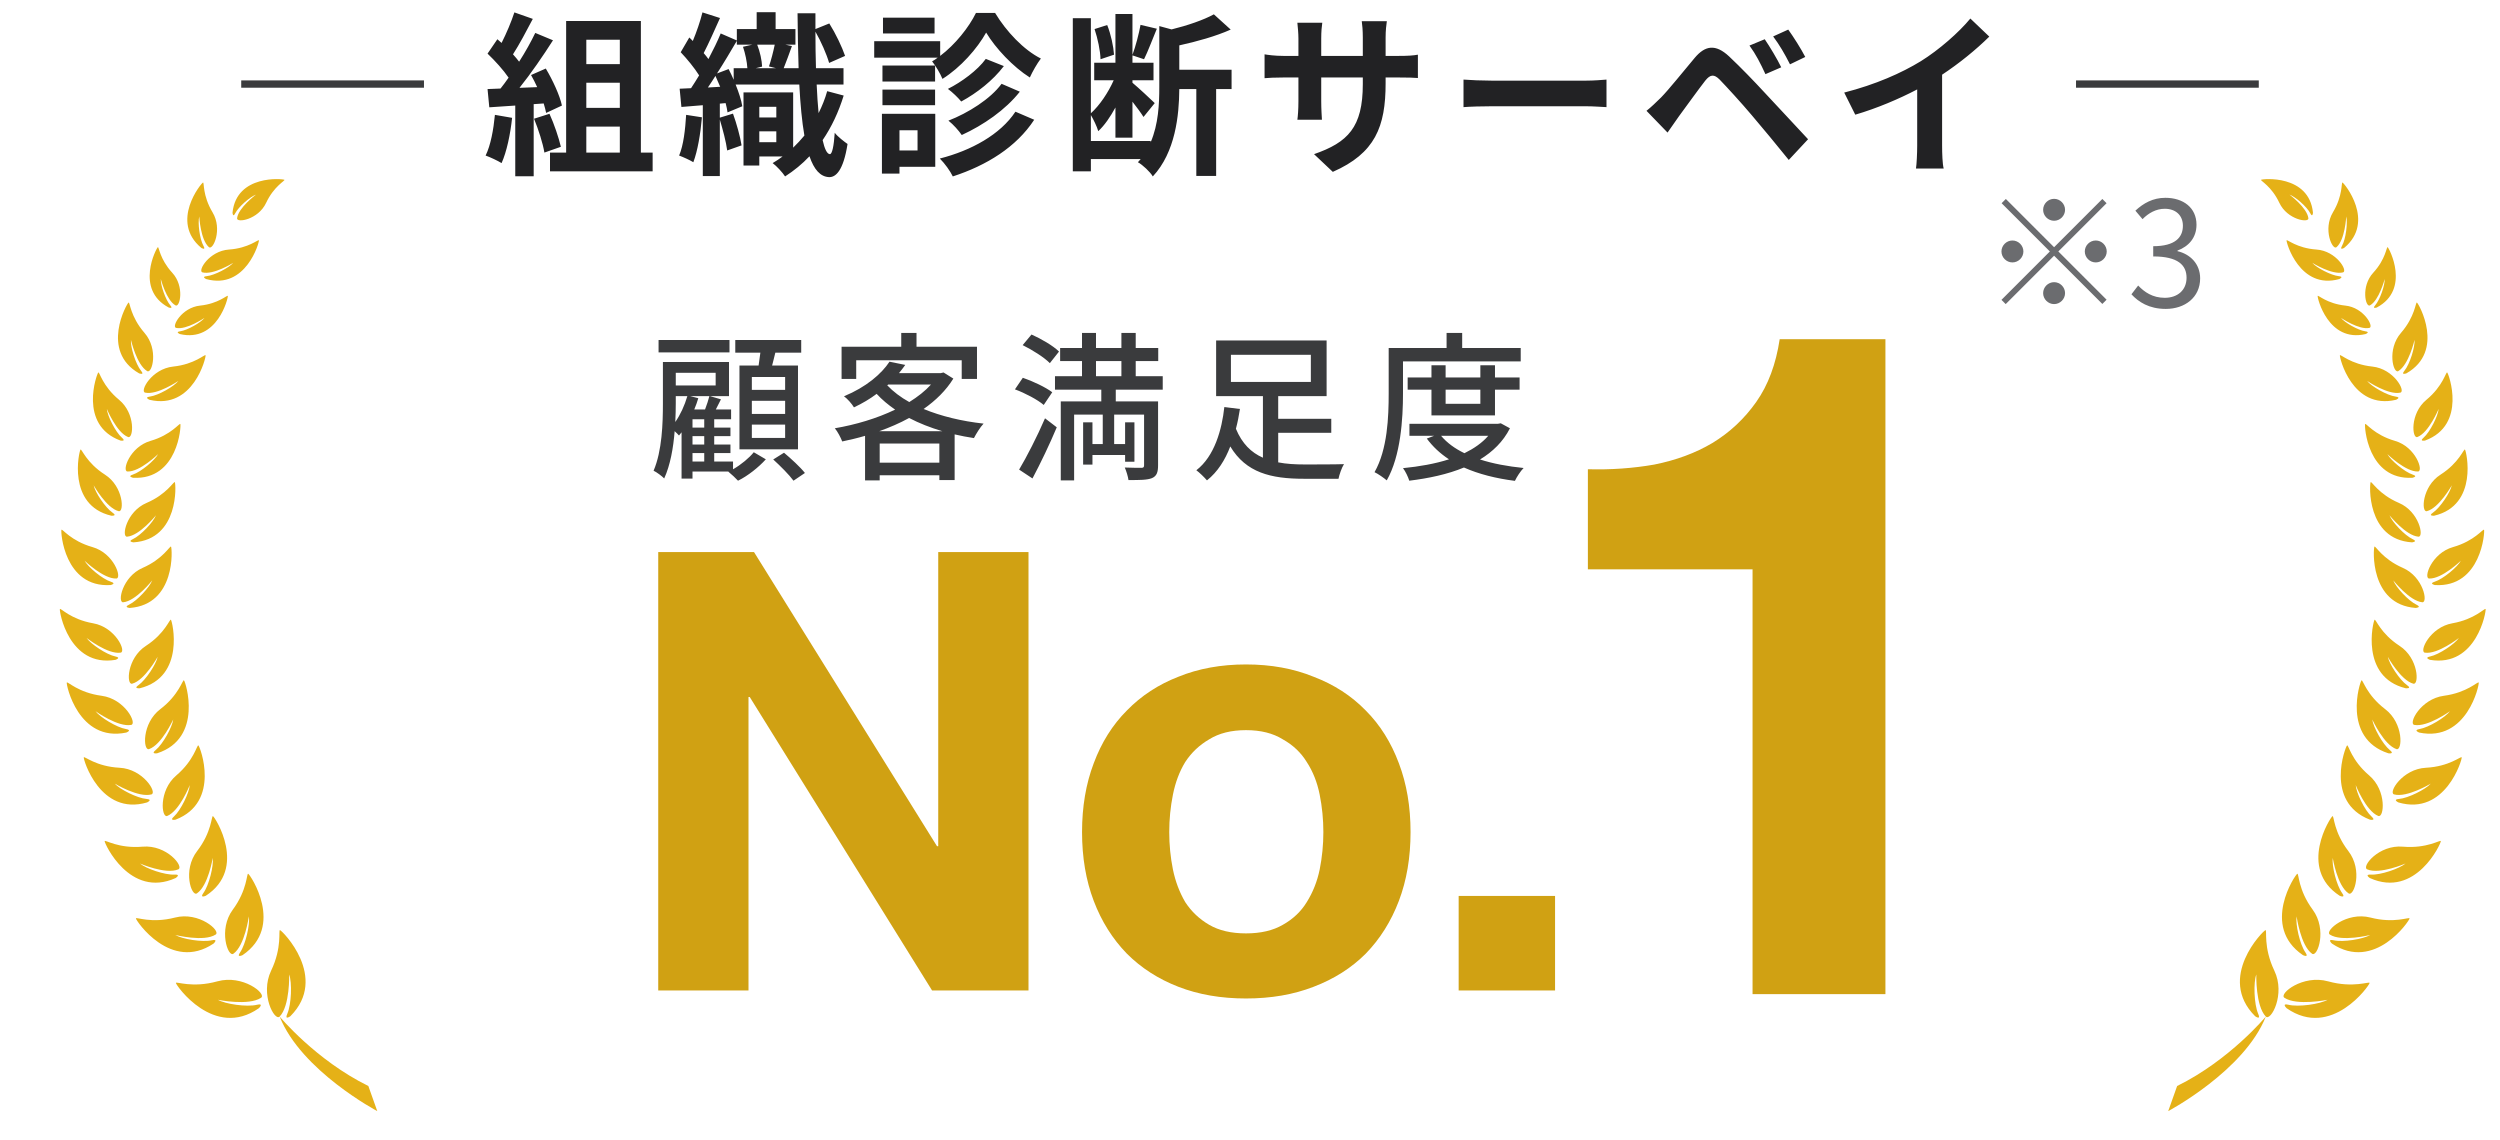 <svg width="171" height="78" viewBox="0 0 171 78" fill="none" xmlns="http://www.w3.org/2000/svg">
<line x1="16.5" y1="5.75" x2="29" y2="5.75" stroke="#3A3B3D" stroke-width="0.5"/>
<path d="M33.852 7.856L35.028 8.06C34.908 9.188 34.656 10.388 34.308 11.156C34.056 11 33.528 10.748 33.216 10.64C33.564 9.932 33.756 8.864 33.852 7.856ZM37.188 7.076L36.504 7.124V12.056H35.244V7.22L33.468 7.34L33.348 6.092L34.236 6.056C34.416 5.828 34.608 5.576 34.788 5.312C34.44 4.796 33.852 4.148 33.348 3.668L34.02 2.684C34.116 2.768 34.212 2.852 34.308 2.936C34.644 2.276 34.98 1.472 35.184 0.848L36.444 1.292C36.012 2.12 35.52 3.044 35.088 3.716C35.244 3.884 35.388 4.064 35.508 4.22C35.94 3.548 36.324 2.852 36.612 2.252L37.824 2.756C37.152 3.812 36.312 5.036 35.532 6.008L36.744 5.96C36.612 5.672 36.468 5.384 36.324 5.132L37.332 4.688C37.812 5.492 38.292 6.536 38.436 7.22L37.356 7.724C37.32 7.532 37.26 7.316 37.188 7.076ZM36.528 8.12L37.584 7.784C37.908 8.492 38.22 9.428 38.364 10.04L37.236 10.436C37.14 9.824 36.828 8.852 36.528 8.12ZM40.104 8.66V10.436H42.396V8.66H40.104ZM42.396 2.72H40.104V4.388H42.396V2.72ZM42.396 7.376V5.66H40.104V7.376H42.396ZM43.836 10.436H44.64V11.72H37.62V10.436H38.724V1.436H43.836V10.436ZM46.932 7.856L48.012 8.024C47.916 9.152 47.712 10.34 47.424 11.096C47.196 10.952 46.716 10.736 46.452 10.64C46.752 9.932 46.872 8.864 46.932 7.856ZM51.936 9.728H53.1V8.984H51.936V9.728ZM53.1 7.304H51.936V8.036H53.1V7.304ZM49.044 5.024L49.836 4.724C49.956 4.952 50.076 5.204 50.184 5.456V4.664H51.12C51.096 4.232 50.976 3.656 50.82 3.2L51.456 3.056H50.4V2.792C49.992 3.488 49.524 4.28 49.044 5.024ZM48.42 5.984L49.26 5.936C49.152 5.684 49.044 5.432 48.936 5.192C48.768 5.468 48.588 5.732 48.42 5.984ZM53.076 4.664L52.596 4.544C52.74 4.136 52.896 3.524 52.992 3.056H51.792C51.984 3.524 52.116 4.16 52.128 4.556L51.696 4.664H53.076ZM56.58 6.236L57.708 6.536C57.36 7.664 56.88 8.684 56.268 9.584C56.4 10.184 56.568 10.532 56.76 10.544C56.916 10.556 57.036 10.004 57.096 9.08C57.288 9.344 57.78 9.716 57.972 9.848C57.684 11.696 57.156 12.128 56.712 12.116C56.112 12.092 55.68 11.6 55.368 10.688C54.876 11.216 54.312 11.672 53.7 12.068C53.532 11.804 53.112 11.348 52.848 11.156C53.088 11.012 53.316 10.868 53.532 10.7H51.936V11.324H50.856V6.32H54.252V10.1C54.528 9.836 54.78 9.56 55.02 9.272C54.852 8.312 54.744 7.136 54.672 5.78H50.316C50.532 6.32 50.712 6.86 50.772 7.268L49.764 7.688C49.74 7.496 49.692 7.28 49.632 7.052L49.236 7.088V8.048L50.136 7.772C50.388 8.468 50.628 9.344 50.724 9.944L49.74 10.292C49.668 9.716 49.44 8.864 49.236 8.18V12.044H48.072V7.196C47.556 7.244 47.052 7.28 46.608 7.316L46.488 6.068L47.268 6.032C47.448 5.768 47.628 5.468 47.82 5.156C47.496 4.64 47.004 4.04 46.56 3.572L47.148 2.564C47.232 2.636 47.304 2.72 47.388 2.804C47.652 2.168 47.904 1.436 48.048 0.848L49.248 1.232C48.888 2.036 48.48 2.96 48.132 3.632C48.252 3.764 48.36 3.908 48.456 4.04C48.78 3.428 49.08 2.816 49.296 2.288L50.4 2.768V1.988H51.756V0.836H53.052V1.988H54.408V3.056H53.724L54.168 3.152C53.976 3.68 53.772 4.256 53.604 4.664H54.624C54.588 3.512 54.564 2.264 54.552 0.908H55.776C55.776 1.28 55.776 1.64 55.776 1.988L56.724 1.604C57.156 2.288 57.6 3.224 57.804 3.824L56.712 4.304C56.544 3.716 56.16 2.84 55.776 2.168C55.776 3.044 55.788 3.884 55.812 4.664H57.696V5.78H55.86C55.896 6.5 55.932 7.16 55.992 7.736C56.232 7.256 56.436 6.752 56.58 6.236ZM63.924 1.208V2.288H60.396V1.208H63.924ZM66.756 0.884H68.064C68.832 2.156 70.02 3.416 71.196 4.004C70.932 4.352 70.632 4.88 70.44 5.3C69.3 4.58 68.1 3.308 67.452 2.228C66.852 3.308 65.712 4.616 64.464 5.396C64.32 5.036 63.996 4.496 63.756 4.196C63.888 4.124 64.02 4.04 64.14 3.944H59.796V2.816H64.308V3.824C65.34 3.044 66.276 1.868 66.756 0.884ZM68.508 5.732L69.756 6.272C68.772 7.52 67.272 8.552 65.784 9.236C65.58 8.936 65.208 8.516 64.872 8.252C66.228 7.724 67.74 6.776 68.508 5.732ZM67.428 4.028L68.664 4.52C67.92 5.504 66.816 6.368 65.748 6.944C65.532 6.68 65.148 6.308 64.836 6.08C65.772 5.612 66.864 4.808 67.428 4.028ZM63.96 4.484V5.576H60.36V4.484H63.96ZM60.36 7.196V6.128H63.96V7.196H60.36ZM62.76 8.912H61.524V10.292H62.76V8.912ZM63.972 7.784V11.408H61.524V11.876H60.324V7.784H63.972ZM69.456 7.64L70.74 8.192C69.516 10.064 67.488 11.312 65.172 12.068C64.992 11.696 64.632 11.192 64.284 10.844C66.444 10.292 68.424 9.2 69.456 7.64ZM76.2 3.74L75.276 4.052C75.264 3.488 75.084 2.636 74.868 1.988L75.732 1.712C75.984 2.336 76.164 3.188 76.2 3.74ZM84.24 4.772V6.092H83.184V12.032H81.828V6.092H80.664C80.652 7.88 80.4 10.412 78.852 12.068C78.672 11.756 78.156 11.276 77.832 11.096C77.892 11.024 77.964 10.952 78.024 10.88H74.616V11.72H73.38V1.244H74.616V7.748C75.216 7.208 75.804 6.332 76.176 5.492H74.844V4.292H76.296V0.956H77.46V3.752C77.676 3.176 77.904 2.3 78.012 1.7L79.128 1.964C78.828 2.684 78.516 3.524 78.252 4.052L77.46 3.788V4.292H78.9V5.492H77.46V5.66C77.796 5.936 78.756 6.824 78.984 7.052L78.216 8C78.06 7.748 77.76 7.34 77.46 6.956V9.416H76.296V7.352C75.948 7.988 75.552 8.576 75.12 8.972C75.024 8.636 74.796 8.18 74.616 7.868V9.644H78.708V9.728C79.236 8.492 79.296 7.112 79.296 5.948V1.784L80.136 2.012C81.216 1.748 82.332 1.364 83.028 0.98L84.18 2.024C83.16 2.48 81.864 2.84 80.664 3.104V4.772H84.24ZM94.776 5.696C94.776 8.672 94.056 10.484 91.164 11.756L89.88 10.544C92.196 9.74 93.216 8.708 93.216 5.756V5.3H90.372V6.932C90.372 7.46 90.408 7.952 90.42 8.192H88.74C88.776 7.952 88.812 7.472 88.812 6.932V5.3H87.792C87.192 5.3 86.76 5.324 86.496 5.348V3.716C86.7 3.752 87.192 3.824 87.792 3.824H88.812V2.636C88.812 2.288 88.776 1.916 88.74 1.556H90.444C90.408 1.784 90.372 2.168 90.372 2.636V3.824H93.216V2.564C93.216 2.084 93.18 1.688 93.144 1.448H94.86C94.824 1.688 94.776 2.084 94.776 2.564V3.824H95.664C96.3 3.824 96.66 3.8 96.984 3.74V5.336C96.72 5.312 96.3 5.3 95.664 5.3H94.776V5.696ZM100.104 5.444C100.536 5.48 101.412 5.516 102.036 5.516H108.48C109.044 5.516 109.572 5.468 109.884 5.444V7.328C109.596 7.316 108.984 7.268 108.48 7.268H102.036C101.352 7.268 100.548 7.292 100.104 7.328V5.444ZM120.708 2.684C121.044 3.176 121.572 4.052 121.836 4.604L120.756 5.072C120.408 4.316 120.108 3.728 119.664 3.116L120.708 2.684ZM122.316 2.024C122.664 2.504 123.204 3.356 123.48 3.896L122.436 4.4C122.052 3.644 121.728 3.092 121.284 2.492L122.316 2.024ZM112.62 7.58C112.98 7.292 113.244 7.028 113.616 6.668C114.156 6.116 115.092 4.94 115.92 3.956C116.628 3.116 117.336 2.984 118.272 3.86C119.076 4.616 120 5.576 120.72 6.356C121.524 7.208 122.748 8.54 123.672 9.524L122.352 10.94C121.548 9.944 120.528 8.708 119.82 7.88C119.124 7.052 118.056 5.888 117.624 5.444C117.24 5.06 116.988 5.084 116.64 5.516C116.172 6.116 115.32 7.304 114.84 7.952C114.564 8.336 114.276 8.756 114.06 9.068L112.62 7.58ZM126.144 6.332C128.292 5.78 130.056 5 131.388 4.184C132.624 3.416 133.992 2.216 134.772 1.268L136.068 2.504C135.156 3.404 134.004 4.34 132.84 5.108V9.956C132.84 10.484 132.864 11.228 132.948 11.528H131.052C131.1 11.24 131.136 10.484 131.136 9.956V6.116C129.9 6.764 128.376 7.412 126.9 7.844L126.144 6.332Z" fill="#222224"/>
<line x1="142" y1="5.75" x2="154.5" y2="5.75" stroke="#3A3B3D" stroke-width="0.5"/>
<path d="M154.331 66.655C154.13 67.198 154.172 68.688 154.462 69.348C154.668 69.812 154.248 69.507 154.248 69.507C151.61 66.861 154.81 63.648 154.959 63.621C155.085 63.596 154.79 64.775 155.566 66.396C156.345 68.021 155.316 69.878 154.982 69.533C154.274 68.802 154.331 66.655 154.331 66.655ZM157.135 59.765C157.247 59.719 157.182 60.86 158.189 62.223C159.196 63.585 158.517 65.497 158.146 65.236C157.363 64.684 157.089 62.679 157.089 62.679C157.002 63.217 157.304 64.587 157.689 65.145C157.962 65.54 157.52 65.331 157.52 65.331C154.613 63.353 157.003 59.816 157.135 59.765ZM160.036 61.272C157.148 59.392 159.415 55.878 159.544 55.824C159.653 55.78 159.613 56.898 160.627 58.213C161.642 59.526 161.009 61.354 160.642 61.107C159.862 60.583 159.561 58.681 159.561 58.681C159.486 59.211 159.811 60.548 160.2 61.084C160.475 61.465 160.036 61.272 160.036 61.272ZM162.101 56.065C158.978 54.858 160.429 51.062 160.541 50.985C160.636 50.92 160.821 51.993 162.05 53.038C163.277 54.084 163.071 55.972 162.672 55.811C161.825 55.469 161.131 53.699 161.131 53.699C161.164 54.217 161.741 55.424 162.219 55.856C162.557 56.162 162.101 56.065 162.101 56.065ZM163.468 51.308C163.822 51.596 163.361 51.525 163.361 51.525C160.176 50.487 161.421 46.619 161.528 46.536C161.618 46.467 161.863 47.527 163.144 48.504C164.428 49.48 164.325 51.378 163.917 51.239C163.054 50.945 162.263 49.212 162.263 49.212C162.326 49.728 162.967 50.901 163.468 51.308ZM164.643 46.866C165.006 47.115 164.556 47.079 164.556 47.079C161.403 46.308 162.324 42.479 162.421 42.392C162.505 42.319 162.817 43.325 164.128 44.175C165.439 45.026 165.477 46.868 165.073 46.765C164.217 46.541 163.326 44.926 163.326 44.926C163.425 45.419 164.13 46.506 164.643 46.866ZM165.285 41.36C165.677 41.548 165.235 41.584 165.235 41.584C162.059 41.348 162.331 37.49 162.412 37.389C162.481 37.305 162.946 38.229 164.352 38.842C165.76 39.454 166.093 41.23 165.685 41.195C164.82 41.117 163.698 39.696 163.698 39.696C163.872 40.16 164.73 41.096 165.285 41.36ZM165.024 36.877C165.412 37.056 164.977 37.097 164.977 37.097C161.837 36.89 162.074 33.079 162.153 32.98C162.22 32.894 162.688 33.802 164.082 34.398C165.477 34.99 165.821 36.742 165.418 36.709C164.563 36.64 163.442 35.247 163.442 35.247C163.618 35.703 164.474 36.621 165.024 36.877ZM165.391 32.251C164.551 32.285 163.296 31.059 163.296 31.059C163.521 31.482 164.463 32.276 165.027 32.462C165.428 32.59 165.008 32.68 165.008 32.68C161.928 32.847 161.71 29.111 161.775 29.003C161.829 28.914 162.39 29.744 163.818 30.157C165.247 30.57 165.788 32.236 165.391 32.251ZM163.862 27.127C164.279 27.183 163.882 27.347 163.882 27.347C160.879 28.057 160.004 24.416 160.049 24.3C160.087 24.203 160.786 24.918 162.265 25.073C163.743 25.228 164.571 26.771 164.183 26.856C163.361 27.04 161.91 26.055 161.91 26.055C162.207 26.432 163.273 27.047 163.862 27.127ZM162.067 22.428C161.363 22.584 160.121 21.742 160.121 21.742C160.375 22.066 161.287 22.591 161.792 22.662C162.148 22.709 161.808 22.849 161.808 22.849C159.239 23.456 158.489 20.342 158.528 20.241C158.561 20.158 159.159 20.771 160.425 20.903C161.69 21.036 162.397 22.357 162.067 22.428ZM159.98 18.891C160.361 18.928 160.004 19.089 160.004 19.089C157.288 19.841 156.364 16.548 156.401 16.44C156.433 16.348 157.095 16.978 158.449 17.069C159.804 17.161 160.614 18.539 160.263 18.631C159.519 18.825 158.161 17.979 158.161 17.979C158.444 18.311 159.439 18.836 159.98 18.891ZM154.658 12.299C154.74 12.23 157.936 11.912 158.207 14.544C158.207 14.544 158.186 14.913 158.024 14.591C157.792 14.138 156.993 13.447 156.603 13.314C156.603 13.314 157.81 14.212 157.894 14.929C157.933 15.267 156.451 15.032 155.908 13.875C155.368 12.721 154.589 12.358 154.658 12.299ZM159.24 67.123C160.973 67.605 162.08 67.109 162.08 67.235C162.079 67.387 159.474 71.1 156.408 68.964C156.408 68.964 156.033 68.605 156.527 68.725C157.226 68.898 158.702 68.678 159.203 68.386C159.203 68.386 157.097 68.815 156.253 68.247C155.855 67.977 157.506 66.641 159.24 67.123ZM159.506 64.542C159.506 64.542 159.147 64.21 159.615 64.314C160.275 64.464 161.659 64.233 162.127 63.95C162.127 63.95 160.165 64.447 159.361 63.924C158.981 63.68 160.5 62.336 162.14 62.761C163.779 63.187 164.813 62.7 164.814 62.821C164.816 62.963 162.427 66.5 159.506 64.542ZM162.101 60.06C162.101 60.06 161.702 59.797 162.17 59.823C162.833 59.86 164.134 59.412 164.539 59.062C164.539 59.062 162.775 59.836 161.913 59.463C161.507 59.286 162.703 57.767 164.358 57.912C166.012 58.056 166.931 57.418 166.953 57.533C166.977 57.67 165.243 61.475 162.101 60.06ZM164.053 54.887C164.053 54.887 163.631 54.686 164.086 54.648C164.729 54.596 165.92 53.988 166.263 53.6C166.263 53.6 164.633 54.581 163.753 54.337C163.338 54.222 164.324 52.595 165.935 52.514C167.546 52.432 168.346 51.695 168.381 51.803C168.423 51.932 167.265 55.829 164.053 54.887ZM165.476 50.108C165.476 50.108 165.042 49.943 165.493 49.867C166.129 49.761 167.267 49.061 167.579 48.646C167.579 48.646 166.032 49.756 165.136 49.583C164.714 49.502 165.564 47.804 167.163 47.591C168.763 47.379 169.5 46.58 169.544 46.687C169.597 46.81 168.756 50.786 165.476 50.108ZM166.214 45.134C166.214 45.134 165.787 44.992 166.219 44.903C166.831 44.776 167.906 44.051 168.19 43.635C168.19 43.635 166.736 44.775 165.862 44.642C165.448 44.58 166.206 42.901 167.745 42.632C169.285 42.363 169.969 41.56 170.015 41.659C170.071 41.779 169.416 45.663 166.214 45.134ZM166.548 40.018C166.548 40.018 166.115 39.921 166.529 39.79C167.114 39.603 168.09 38.788 168.325 38.352C168.325 38.352 167.021 39.611 166.154 39.571C165.746 39.553 166.313 37.836 167.79 37.419C169.266 37 169.851 36.144 169.908 36.238C169.973 36.349 169.728 40.208 166.548 40.018ZM166.495 35.275C166.495 35.275 166.057 35.308 166.412 35.067C166.911 34.724 167.605 33.677 167.704 33.197C167.704 33.197 166.826 34.757 165.995 34.965C165.603 35.064 165.655 33.279 166.933 32.465C168.211 31.649 168.523 30.676 168.603 30.75C168.697 30.834 169.556 34.557 166.495 35.275ZM165.874 30.134C165.874 30.134 165.453 30.216 165.769 29.941C166.215 29.548 166.765 28.445 166.803 27.968C166.803 27.968 166.136 29.59 165.352 29.892C164.981 30.035 164.82 28.292 165.966 27.347C167.112 26.401 167.299 25.417 167.387 25.477C167.487 25.55 168.768 29.068 165.874 30.134ZM164.598 25.537C164.598 25.537 164.196 25.688 164.461 25.363C164.837 24.902 165.195 23.723 165.155 23.244C165.155 23.244 164.765 24.956 164.043 25.384C163.701 25.585 163.251 23.893 164.226 22.771C165.201 21.65 165.222 20.647 165.317 20.694C165.429 20.748 167.275 24.006 164.598 25.537ZM162.575 21.032C162.575 21.032 162.228 21.154 162.463 20.882C162.795 20.497 163.133 19.497 163.111 19.087C163.111 19.087 162.734 20.542 162.104 20.889C161.806 21.053 161.466 19.595 162.328 18.657C163.19 17.723 163.233 16.866 163.314 16.908C163.409 16.957 164.904 19.791 162.575 21.032ZM160.341 16.956C160.341 16.956 160.004 17.156 160.192 16.822C160.456 16.347 160.594 15.229 160.482 14.807C160.482 14.807 160.402 16.406 159.818 16.907C159.542 17.142 158.872 15.69 159.571 14.526C160.271 13.363 160.132 12.457 160.226 12.485C160.335 12.515 162.509 15.153 160.341 16.956ZM148.916 74.282C152.515 72.512 154.982 69.533 154.982 69.533C153.512 73.244 148.306 76 148.306 76L148.916 74.282Z" fill="#E5B117"/>
<path d="M128.963 68V23.2H121.731C121.475 24.907 120.942 26.336 120.131 27.488C119.32 28.64 118.318 29.579 117.123 30.304C115.971 30.987 114.648 31.477 113.155 31.776C111.704 32.032 110.19 32.139 108.611 32.096V38.944H119.875V68H128.963Z" fill="#D0A113"/>
<path d="M45.023 37.762H51.575L64.091 57.88H64.175V37.762H70.349V67.75H63.755L51.281 47.674H51.197V67.75H45.023V37.762ZM79.976 56.914C79.976 57.782 80.06 58.636 80.228 59.476C80.396 60.288 80.676 61.03 81.068 61.702C81.488 62.346 82.034 62.864 82.706 63.256C83.378 63.648 84.218 63.844 85.226 63.844C86.234 63.844 87.074 63.648 87.746 63.256C88.446 62.864 88.992 62.346 89.384 61.702C89.804 61.03 90.098 60.288 90.266 59.476C90.434 58.636 90.518 57.782 90.518 56.914C90.518 56.046 90.434 55.192 90.266 54.352C90.098 53.512 89.804 52.77 89.384 52.126C88.992 51.482 88.446 50.964 87.746 50.572C87.074 50.152 86.234 49.942 85.226 49.942C84.218 49.942 83.378 50.152 82.706 50.572C82.034 50.964 81.488 51.482 81.068 52.126C80.676 52.77 80.396 53.512 80.228 54.352C80.06 55.192 79.976 56.046 79.976 56.914ZM74.012 56.914C74.012 55.178 74.278 53.61 74.81 52.21C75.342 50.782 76.098 49.578 77.078 48.598C78.058 47.59 79.234 46.82 80.606 46.288C81.978 45.728 83.518 45.448 85.226 45.448C86.934 45.448 88.474 45.728 89.846 46.288C91.246 46.82 92.436 47.59 93.416 48.598C94.396 49.578 95.152 50.782 95.684 52.21C96.216 53.61 96.482 55.178 96.482 56.914C96.482 58.65 96.216 60.218 95.684 61.618C95.152 63.018 94.396 64.222 93.416 65.23C92.436 66.21 91.246 66.966 89.846 67.498C88.474 68.03 86.934 68.296 85.226 68.296C83.518 68.296 81.978 68.03 80.606 67.498C79.234 66.966 78.058 66.21 77.078 65.23C76.098 64.222 75.342 63.018 74.81 61.618C74.278 60.218 74.012 58.65 74.012 56.914ZM99.772 61.282H106.366V67.75H99.772V61.282Z" fill="#D0A113"/>
<path d="M53.703 26.665H51.426V25.785H53.703V26.665ZM53.703 28.315H51.426V27.413H53.703V28.315ZM53.703 29.954H51.426V29.041H53.703V29.954ZM50.579 25.004V30.735H54.583V25.004H52.812C52.889 24.729 52.955 24.421 53.032 24.124H54.803V23.255H50.293V24.124H52.009C51.976 24.41 51.932 24.718 51.888 25.004H50.579ZM49.897 23.255H45.046V24.102H49.897V23.255ZM47.367 30.988H48.17V31.571H47.367V30.988ZM47.202 27.094H48.522C48.456 27.347 48.346 27.699 48.225 28.007H47.488C47.598 27.754 47.686 27.49 47.763 27.237L47.202 27.094ZM46.223 27.094H47.015C46.828 27.732 46.542 28.359 46.19 28.865C46.212 28.403 46.223 27.963 46.223 27.578V27.094ZM48.951 25.499V26.368H46.223V25.499H48.951ZM48.17 29.25H47.367V28.678H48.17V29.25ZM48.17 30.405H47.367V29.833H48.17V30.405ZM50.139 31.571H48.852V30.988H49.963V30.405H48.852V29.833H49.963V29.25H48.852V28.678H50.007V28.007H48.962C49.072 27.787 49.193 27.545 49.314 27.314L48.555 27.094H49.864V24.762H45.343V27.578C45.343 28.953 45.288 30.834 44.705 32.198C44.903 32.286 45.288 32.572 45.431 32.726C45.849 31.813 46.058 30.625 46.146 29.492C46.267 29.602 46.377 29.712 46.443 29.789C46.498 29.723 46.564 29.646 46.619 29.569V32.737H47.367V32.253H49.842L49.82 32.264C50.04 32.44 50.326 32.715 50.48 32.88C51.14 32.561 51.899 31.956 52.383 31.417L51.558 30.933C51.261 31.307 50.7 31.78 50.139 32.099V31.571ZM52.889 31.428C53.373 31.868 53.989 32.484 54.275 32.88L55.056 32.352C54.748 31.956 54.11 31.373 53.626 30.966L52.889 31.428ZM58.565 24.641H65.781V25.917H66.826V23.717H62.69V22.771H61.645V23.717H57.564V25.917H58.565V24.641ZM60.149 29.492C60.853 29.239 61.546 28.942 62.184 28.59C62.877 28.953 63.636 29.25 64.45 29.492H60.149ZM60.171 31.648V30.339H64.252V31.648H60.171ZM60.754 26.302H63.68C63.284 26.742 62.778 27.138 62.195 27.501C61.601 27.171 61.095 26.786 60.688 26.357L60.754 26.302ZM64.538 25.477L64.351 25.521H61.491C61.645 25.334 61.788 25.147 61.92 24.96L60.842 24.74C60.292 25.576 59.247 26.478 57.729 27.105C57.96 27.27 58.268 27.622 58.411 27.864C58.994 27.589 59.511 27.281 59.962 26.94C60.336 27.347 60.765 27.699 61.227 28.018C59.973 28.623 58.521 29.052 57.102 29.294C57.289 29.514 57.509 29.932 57.608 30.196C58.125 30.086 58.653 29.965 59.17 29.811V32.858H60.171V32.506H64.252V32.836H65.297V29.712C65.726 29.811 66.166 29.899 66.617 29.965C66.771 29.668 67.046 29.217 67.277 28.975C65.781 28.81 64.373 28.469 63.174 27.974C64.01 27.391 64.714 26.698 65.209 25.895L64.538 25.477ZM72.436 24.047C72.04 23.651 71.204 23.167 70.555 22.881L69.95 23.607C70.621 23.937 71.435 24.454 71.809 24.839L72.436 24.047ZM71.974 26.83C71.523 26.489 70.643 26.071 69.961 25.84L69.422 26.632C70.115 26.885 70.984 27.347 71.391 27.699L71.974 26.83ZM70.621 32.726C71.171 31.692 71.798 30.383 72.282 29.228L71.479 28.612C70.94 29.866 70.214 31.274 69.708 32.121L70.621 32.726ZM74.966 24.696H76.704V25.73H74.966V24.696ZM79.531 26.654V25.73H77.683V24.696H79.223V23.805H77.683V22.771H76.704V23.805H74.966V22.771H74.009V23.805H72.513V24.696H74.009V25.73H72.161V26.654H75.329V27.457H72.557V32.858H73.47V28.359H75.428V30.372H74.724V28.887H74.086V31.78H74.724V31.12H76.957V31.582H77.595V28.887H76.957V30.372H76.209V28.359H78.255V31.824C78.255 31.956 78.211 32 78.068 32C77.925 32 77.441 32 76.935 31.978C77.045 32.231 77.155 32.594 77.188 32.836C77.958 32.836 78.464 32.836 78.794 32.704C79.124 32.561 79.212 32.297 79.212 31.824V27.457H76.319V26.654H79.531ZM84.195 24.267H89.662V26.126H84.195V24.267ZM87.429 29.602H91.059V28.645H87.429V27.094H90.74V23.288H83.183V27.094H86.384V31.307C85.581 30.955 84.954 30.339 84.536 29.327C84.657 28.876 84.745 28.414 84.811 27.974L83.744 27.842C83.579 29.382 83.073 31.208 81.83 32.165C82.039 32.319 82.38 32.649 82.556 32.858C83.282 32.286 83.799 31.461 84.151 30.537C85.229 32.33 86.923 32.748 89.189 32.748H91.554C91.609 32.462 91.774 31.989 91.928 31.747C91.4 31.769 89.651 31.769 89.244 31.769C88.595 31.769 87.99 31.736 87.429 31.626V29.602ZM95.965 24.718H104.017V23.805H100.013V22.771H98.946V23.805H94.986V26.907C94.986 28.502 94.909 30.735 94.018 32.297C94.238 32.396 94.667 32.693 94.854 32.858C95.811 31.186 95.965 28.634 95.965 26.907V24.718ZM101.256 26.654V27.622H98.88V26.654H101.256ZM102.257 28.414V26.654H103.94V25.818H102.257V24.982H101.256V25.818H98.88V24.982H97.912V25.818H96.284V26.654H97.912V28.414H102.257ZM101.795 29.811C101.377 30.295 100.816 30.68 100.167 30.999C99.507 30.68 98.968 30.284 98.572 29.811H101.795ZM102.653 28.953L102.466 28.986H96.405V29.811H98.088L97.593 29.998C98 30.548 98.506 31.021 99.111 31.417C98.154 31.725 97.076 31.912 95.965 32.022C96.13 32.231 96.317 32.627 96.394 32.88C97.736 32.715 99.023 32.44 100.134 31.978C101.146 32.429 102.323 32.726 103.621 32.891C103.742 32.627 104.006 32.22 104.215 32.011C103.126 31.901 102.114 31.714 101.234 31.428C102.103 30.9 102.818 30.207 103.28 29.294L102.653 28.953Z" fill="#3A3B3D"/>
<path d="M140.5 15.1C140.91 15.1 141.25 14.76 141.25 14.35C141.25 13.94 140.91 13.6 140.5 13.6C140.09 13.6 139.75 13.94 139.75 14.35C139.75 14.76 140.09 15.1 140.5 15.1ZM140.5 16.91L137.2 13.61L136.91 13.9L140.21 17.2L136.9 20.51L137.19 20.8L140.5 17.49L143.8 20.79L144.09 20.5L140.79 17.2L144.09 13.9L143.8 13.61L140.5 16.91ZM138.4 17.2C138.4 16.79 138.06 16.45 137.65 16.45C137.24 16.45 136.9 16.79 136.9 17.2C136.9 17.61 137.24 17.95 137.65 17.95C138.06 17.95 138.4 17.61 138.4 17.2ZM142.6 17.2C142.6 17.61 142.94 17.95 143.35 17.95C143.76 17.95 144.1 17.61 144.1 17.2C144.1 16.79 143.76 16.45 143.35 16.45C142.94 16.45 142.6 16.79 142.6 17.2ZM140.5 19.3C140.09 19.3 139.75 19.64 139.75 20.05C139.75 20.46 140.09 20.8 140.5 20.8C140.91 20.8 141.25 20.46 141.25 20.05C141.25 19.64 140.91 19.3 140.5 19.3ZM148.14 21.13C149.44 21.13 150.49 20.35 150.49 19.04C150.49 18.04 149.8 17.38 148.94 17.18V17.14C149.71 16.85 150.24 16.26 150.24 15.37C150.24 14.21 149.34 13.53 148.11 13.53C147.26 13.53 146.61 13.9 146.06 14.41L146.55 14.99C146.96 14.57 147.48 14.28 148.07 14.28C148.83 14.28 149.31 14.74 149.31 15.44C149.31 16.23 148.79 16.84 147.28 16.84V17.54C148.97 17.54 149.56 18.13 149.56 19C149.56 19.85 148.94 20.37 148.07 20.37C147.24 20.37 146.68 19.98 146.25 19.53L145.79 20.13C146.27 20.65 146.99 21.13 148.14 21.13Z" fill="#6B6C6F"/>
<path d="M19.78 66.655C19.981 67.198 19.939 68.688 19.649 69.348C19.443 69.812 19.863 69.507 19.863 69.507C22.5 66.861 19.301 63.648 19.152 63.621C19.026 63.596 19.321 64.775 18.544 66.396C17.766 68.021 18.795 69.878 19.128 69.533C19.837 68.802 19.78 66.655 19.78 66.655ZM16.976 59.765C16.864 59.719 16.929 60.86 15.922 62.223C14.915 63.585 15.594 65.497 15.964 65.236C16.748 64.684 17.021 62.679 17.021 62.679C17.109 63.217 16.807 64.587 16.422 65.145C16.149 65.54 16.591 65.331 16.591 65.331C19.498 63.353 17.108 59.816 16.976 59.765ZM14.075 61.272C16.963 59.392 14.695 55.878 14.567 55.824C14.457 55.78 14.498 56.898 13.484 58.213C12.469 59.526 13.102 61.354 13.469 61.107C14.248 60.583 14.55 58.681 14.55 58.681C14.625 59.211 14.3 60.548 13.911 61.084C13.636 61.465 14.075 61.272 14.075 61.272ZM12.01 56.065C15.133 54.858 13.682 51.062 13.569 50.985C13.475 50.92 13.289 51.993 12.061 53.038C10.833 54.084 11.04 55.972 11.439 55.811C12.286 55.469 12.98 53.699 12.98 53.699C12.946 54.217 12.37 55.424 11.892 55.856C11.554 56.162 12.01 56.065 12.01 56.065ZM10.643 51.308C10.289 51.596 10.75 51.525 10.75 51.525C13.935 50.487 12.69 46.619 12.583 46.536C12.493 46.467 12.248 47.527 10.967 48.504C9.683 49.48 9.786 51.378 10.194 51.239C11.057 50.945 11.848 49.212 11.848 49.212C11.785 49.728 11.144 50.901 10.643 51.308ZM9.468 46.866C9.105 47.115 9.555 47.079 9.555 47.079C12.708 46.308 11.787 42.479 11.69 42.392C11.606 42.319 11.294 43.325 9.983 44.175C8.671 45.026 8.634 46.868 9.038 46.765C9.894 46.541 10.784 44.926 10.784 44.926C10.686 45.419 9.981 46.506 9.468 46.866ZM8.826 41.36C8.433 41.548 8.875 41.584 8.875 41.584C12.052 41.348 11.779 37.49 11.699 37.389C11.63 37.305 11.165 38.229 9.758 38.842C8.351 39.454 8.018 41.23 8.425 41.195C9.291 41.117 10.413 39.696 10.413 39.696C10.239 40.16 9.381 41.096 8.826 41.36ZM9.087 36.877C8.698 37.056 9.134 37.097 9.134 37.097C12.274 36.89 12.037 33.079 11.958 32.98C11.891 32.894 11.423 33.802 10.029 34.398C8.634 34.99 8.29 36.742 8.693 36.709C9.548 36.64 10.668 35.247 10.668 35.247C10.492 35.703 9.637 36.621 9.087 36.877ZM8.72 32.251C9.56 32.285 10.815 31.059 10.815 31.059C10.59 31.482 9.648 32.276 9.084 32.462C8.683 32.59 9.103 32.68 9.103 32.68C12.183 32.847 12.4 29.111 12.336 29.003C12.281 28.914 11.72 29.744 10.293 30.157C8.864 30.57 8.323 32.236 8.72 32.251ZM10.248 27.127C9.832 27.183 10.229 27.347 10.229 27.347C13.232 28.057 14.107 24.416 14.062 24.3C14.024 24.203 13.325 24.918 11.846 25.073C10.368 25.228 9.54 26.771 9.928 26.856C10.75 27.04 12.201 26.055 12.201 26.055C11.904 26.432 10.838 27.047 10.248 27.127ZM12.044 22.428C12.748 22.584 13.99 21.742 13.99 21.742C13.736 22.066 12.823 22.591 12.319 22.662C11.963 22.709 12.303 22.849 12.303 22.849C14.872 23.456 15.621 20.342 15.583 20.241C15.55 20.158 14.952 20.771 13.686 20.903C12.421 21.036 11.714 22.357 12.044 22.428ZM14.131 18.891C13.75 18.928 14.106 19.089 14.106 19.089C16.822 19.841 17.747 16.548 17.71 16.44C17.678 16.348 17.016 16.978 15.661 17.069C14.307 17.161 13.497 18.539 13.848 18.631C14.592 18.825 15.95 17.979 15.95 17.979C15.667 18.311 14.672 18.836 14.131 18.891ZM19.453 12.299C19.371 12.23 16.175 11.912 15.904 14.544C15.904 14.544 15.925 14.913 16.087 14.591C16.319 14.138 17.118 13.447 17.508 13.314C17.508 13.314 16.301 14.212 16.216 14.929C16.177 15.267 17.66 15.032 18.203 13.875C18.743 12.721 19.522 12.358 19.453 12.299ZM14.871 67.123C13.138 67.605 12.03 67.109 12.031 67.235C12.032 67.387 14.637 71.1 17.703 68.964C17.703 68.964 18.078 68.605 17.584 68.725C16.885 68.898 15.409 68.678 14.908 68.386C14.908 68.386 17.013 68.815 17.858 68.247C18.256 67.977 16.605 66.641 14.871 67.123ZM14.605 64.542C14.605 64.542 14.964 64.21 14.496 64.314C13.836 64.464 12.451 64.233 11.984 63.95C11.984 63.95 13.946 64.447 14.75 63.924C15.13 63.68 13.611 62.336 11.971 62.761C10.332 63.187 9.297 62.7 9.297 62.821C9.295 62.963 11.684 66.5 14.605 64.542ZM12.009 60.06C12.009 60.06 12.409 59.797 11.941 59.823C11.278 59.86 9.977 59.412 9.572 59.062C9.572 59.062 11.335 59.836 12.197 59.463C12.604 59.286 11.407 57.767 9.753 57.912C8.099 58.056 7.18 57.418 7.158 57.533C7.134 57.67 8.868 61.475 12.009 60.06ZM10.058 54.887C10.058 54.887 10.48 54.686 10.024 54.648C9.382 54.596 8.191 53.988 7.848 53.6C7.848 53.6 9.478 54.581 10.358 54.337C10.773 54.222 9.786 52.595 8.176 52.514C6.565 52.432 5.765 51.695 5.73 51.803C5.687 51.932 6.846 55.829 10.058 54.887ZM8.634 50.108C8.634 50.108 9.069 49.943 8.618 49.867C7.982 49.761 6.844 49.061 6.532 48.646C6.532 48.646 8.079 49.756 8.974 49.583C9.397 49.502 8.546 47.804 6.948 47.591C5.348 47.379 4.611 46.58 4.567 46.687C4.514 46.81 5.354 50.786 8.634 50.108ZM7.897 45.134C7.897 45.134 8.324 44.992 7.892 44.903C7.28 44.776 6.205 44.051 5.921 43.635C5.921 43.635 7.374 44.775 8.249 44.642C8.663 44.58 7.905 42.901 6.365 42.632C4.826 42.363 4.142 41.56 4.096 41.659C4.039 41.779 4.695 45.663 7.897 45.134ZM7.563 40.018C7.563 40.018 7.996 39.921 7.582 39.79C6.997 39.603 6.021 38.788 5.786 38.352C5.786 38.352 7.089 39.611 7.957 39.571C8.365 39.553 7.798 37.836 6.321 37.419C4.845 37 4.26 36.144 4.203 36.238C4.138 36.349 4.383 40.208 7.563 40.018ZM7.616 35.275C7.616 35.275 8.054 35.308 7.699 35.067C7.199 34.724 6.506 33.677 6.407 33.197C6.407 33.197 7.284 34.757 8.116 34.965C8.508 35.064 8.456 33.279 7.178 32.465C5.9 31.649 5.588 30.676 5.507 30.75C5.414 30.834 4.555 34.557 7.616 35.275ZM8.237 30.134C8.237 30.134 8.658 30.216 8.342 29.941C7.896 29.548 7.346 28.445 7.308 27.968C7.308 27.968 7.974 29.59 8.759 29.892C9.13 30.035 9.291 28.292 8.145 27.347C6.999 26.401 6.812 25.417 6.724 25.477C6.624 25.55 5.343 29.068 8.237 30.134ZM9.513 25.537C9.513 25.537 9.915 25.688 9.649 25.363C9.274 24.902 8.916 23.723 8.956 23.244C8.956 23.244 9.345 24.956 10.068 25.384C10.41 25.585 10.86 23.893 9.885 22.771C8.91 21.65 8.889 20.647 8.794 20.694C8.682 20.748 6.836 24.006 9.513 25.537ZM11.535 21.032C11.535 21.032 11.883 21.154 11.647 20.882C11.316 20.497 10.978 19.497 11 19.087C11 19.087 11.377 20.542 12.007 20.889C12.305 21.053 12.645 19.595 11.783 18.657C10.921 17.723 10.878 16.866 10.796 16.908C10.702 16.957 9.206 19.791 11.535 21.032ZM13.77 16.956C13.77 16.956 14.107 17.156 13.919 16.822C13.655 16.347 13.516 15.229 13.629 14.807C13.629 14.807 13.709 16.406 14.293 16.907C14.568 17.142 15.239 15.69 14.54 14.526C13.84 13.363 13.979 12.457 13.885 12.485C13.776 12.515 11.601 15.153 13.77 16.956ZM25.195 74.282C21.596 72.512 19.128 69.533 19.128 69.533C20.599 73.244 25.805 76 25.805 76L25.195 74.282Z" fill="#E5B117"/>
</svg>
